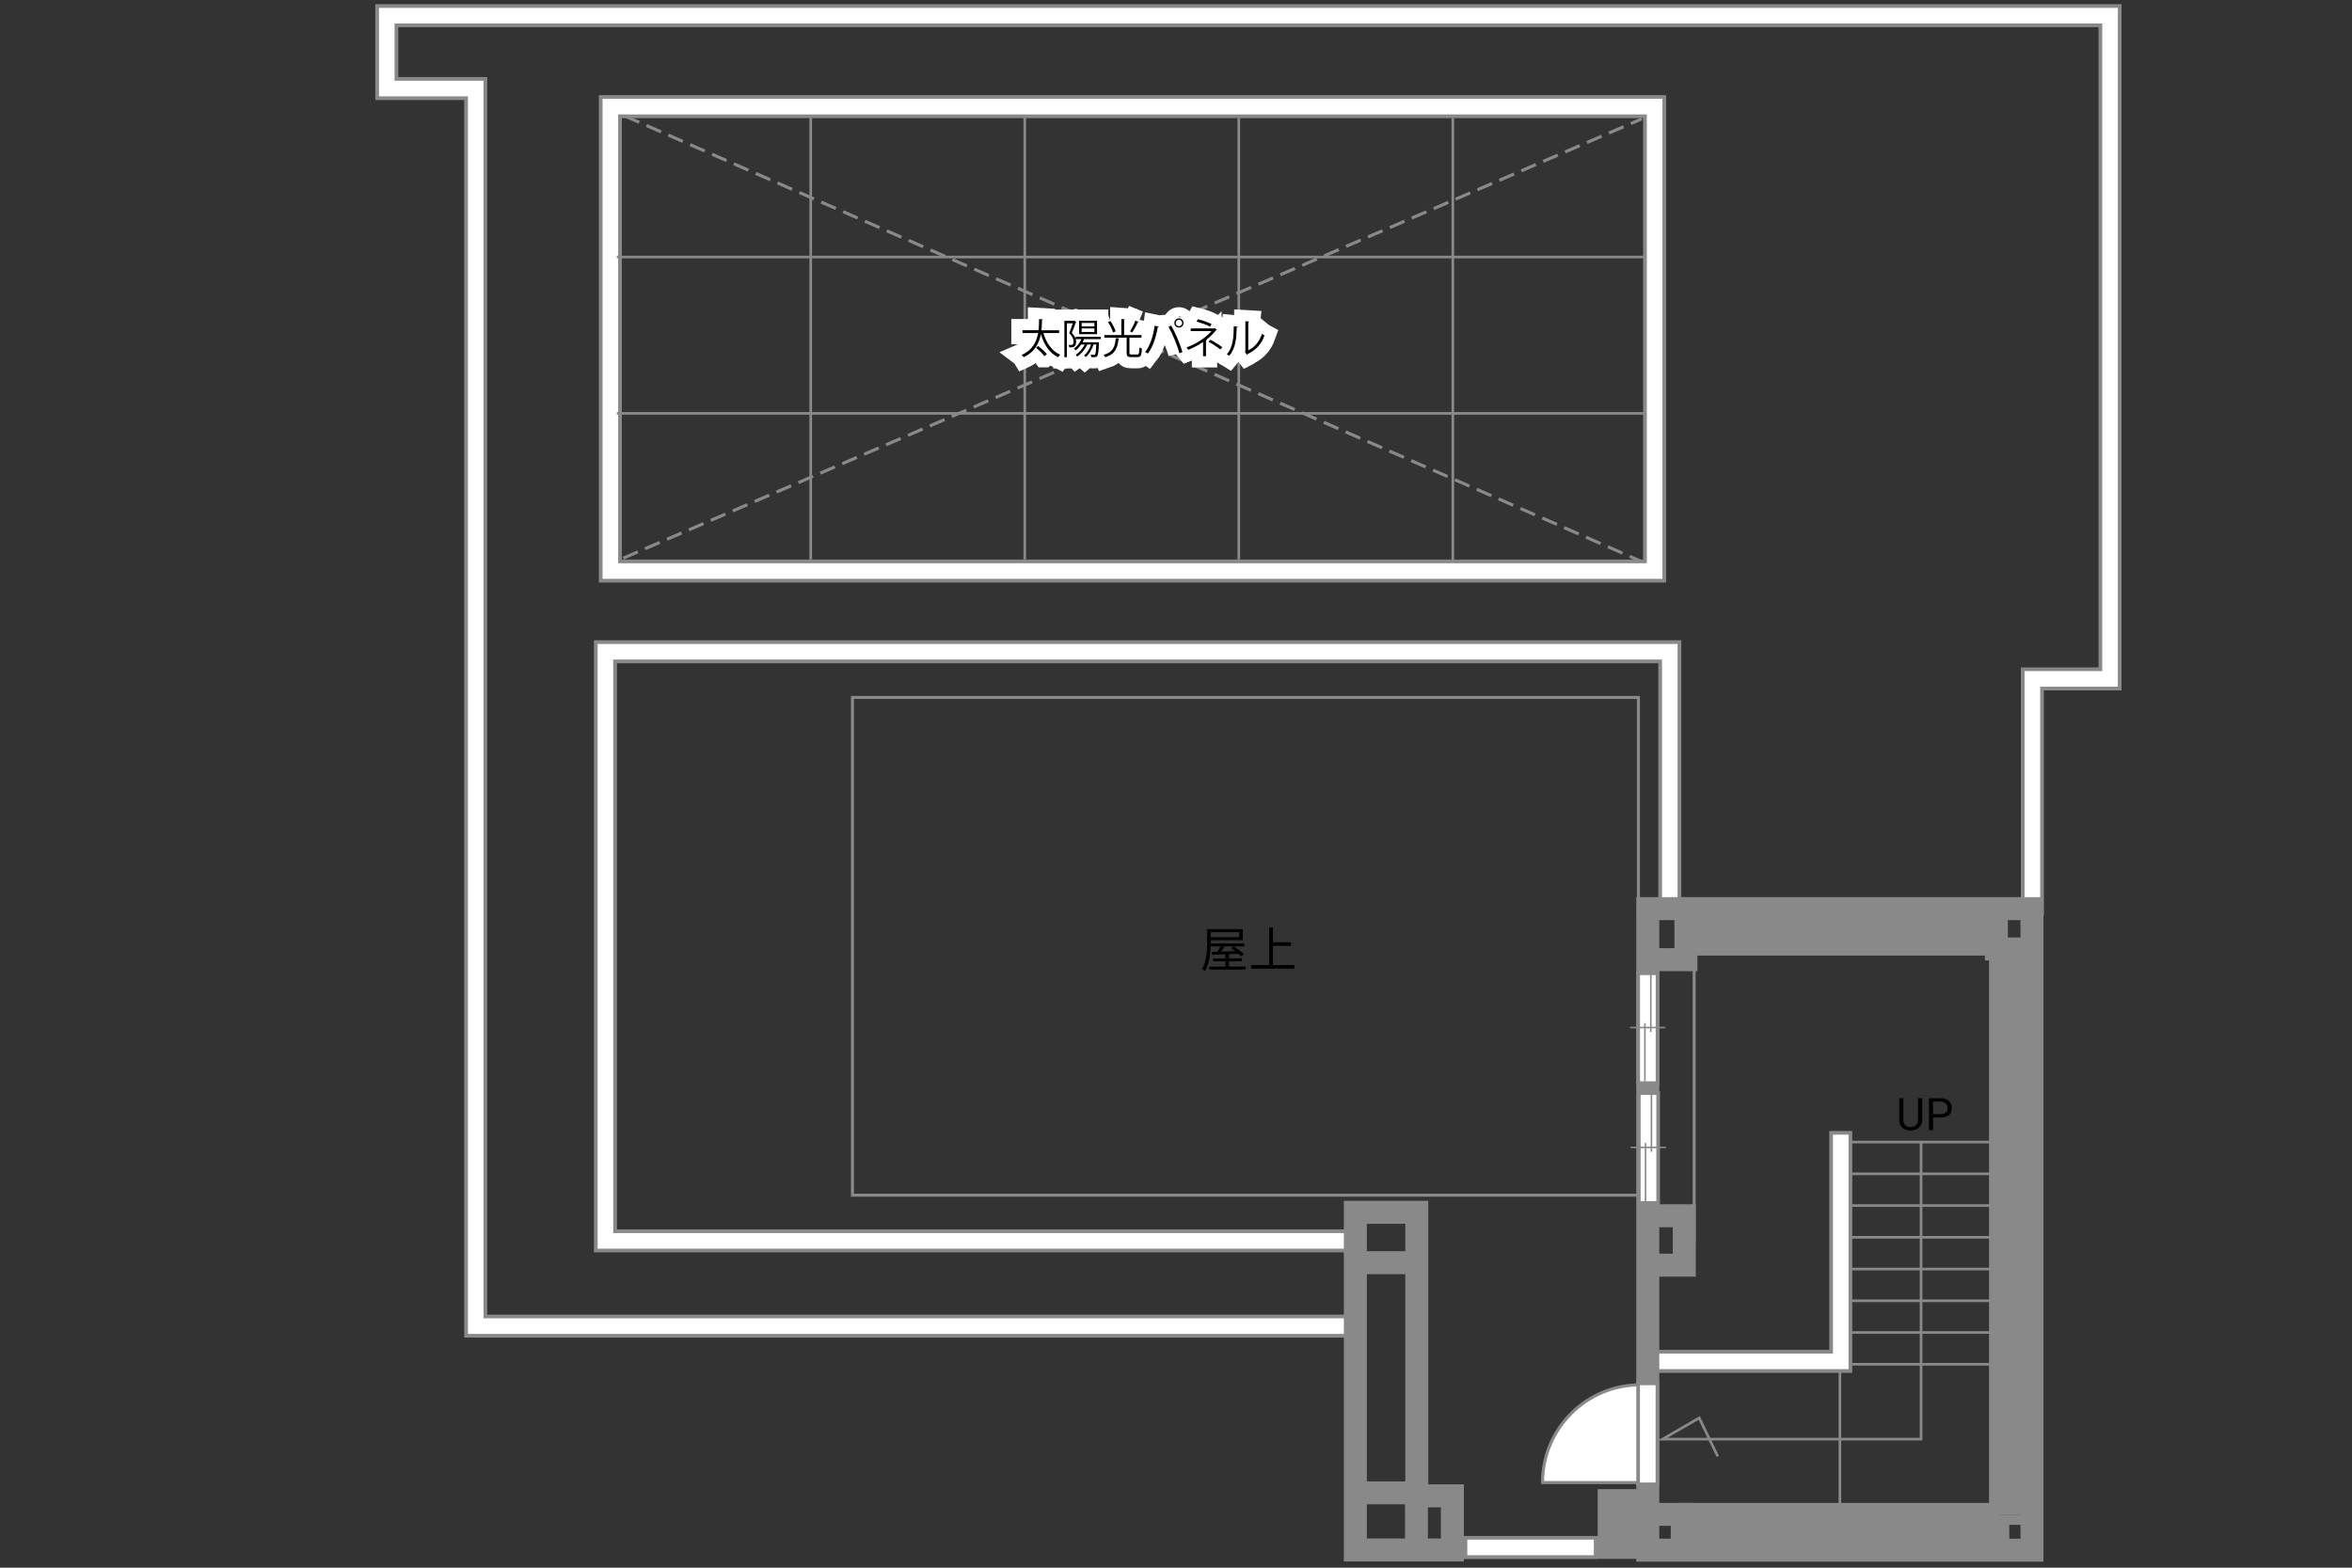<?xml version="1.0" encoding="UTF-8"?>
<svg id="adrama-K" xmlns="http://www.w3.org/2000/svg" viewBox="0 0 630 420">
  <rect x="0" y="0" width="630" height="420" fill="#333333" stroke="none"/>
  <defs>
    <style>
      .cls-1 {
        fill: #898989;
      }

      .cls-2 {
        stroke-width: .42px;
      }

      .cls-2, .cls-3, .cls-4, .cls-5, .cls-6, .cls-7, .cls-8, .cls-9 {
        stroke: #898989;
      }

      .cls-2, .cls-10, .cls-11, .cls-4, .cls-12, .cls-5, .cls-6, .cls-13, .cls-7, .cls-8, .cls-9 {
        fill: none;
      }

      .cls-3 {
        fill: #fff;
        stroke-width: .82px;
      }

      .cls-10 {
        stroke-width: 4.18px;
      }

      .cls-10, .cls-11, .cls-4, .cls-12, .cls-5, .cls-6, .cls-8, .cls-9 {
        stroke-linecap: square;
      }

      .cls-10, .cls-11, .cls-12, .cls-13 {
        stroke: #fff;
      }

      .cls-11 {
        stroke-width: 4.2px;
      }

      .cls-4 {
        stroke-width: 2.73px;
      }

      .cls-12 {
        stroke-width: 4.17px;
      }

      .cls-5 {
        stroke-width: .81px;
      }

      .cls-6 {
        stroke-width: 6.16px;
      }

      .cls-13 {
        stroke-width: 6px;
      }

      .cls-7 {
        stroke-dasharray: 0 0 4.26 2.13;
        stroke-width: .83px;
      }

      .cls-8 {
        stroke-width: 6.13px;
      }

      .cls-9 {
        stroke-width: .71px;
      }
    </style>
  </defs>
  <line class="cls-9" x1="542.86" y1="305.97" x2="495.21" y2="305.97"/>
  <line class="cls-9" x1="542.86" y1="314.48" x2="495.21" y2="314.48"/>
  <line class="cls-9" x1="542.86" y1="322.98" x2="495.21" y2="322.98"/>
  <line class="cls-9" x1="542.86" y1="331.48" x2="495.21" y2="331.48"/>
  <line class="cls-9" x1="542.86" y1="339.99" x2="495.21" y2="339.99"/>
  <line class="cls-9" x1="542.86" y1="348.49" x2="495.21" y2="348.49"/>
  <line class="cls-9" x1="542.86" y1="356.99" x2="495.21" y2="356.99"/>
  <line class="cls-9" x1="542.86" y1="365.5" x2="495.21" y2="365.5"/>
  <polyline class="cls-9" points="514.57 306.3 514.57 385.56 445.34 385.56 455.15 379.88 459.95 389.85"/>
  <line class="cls-9" x1="492.83" y1="365.86" x2="492.83" y2="413.84"/>
  <polyline class="cls-6" points="493.06 306.08 493.06 364.72 443.29 364.72"/>
  <polyline class="cls-12" points="493.06 306.08 493.06 364.72 443.29 364.72"/>
  <polyline class="cls-5" points="439.46 320.2 228.34 320.2 228.34 186.85 438.86 186.85 438.86 245.09"/>
  <polyline class="cls-6" points="360.7 355.28 127.42 355.28 127.42 23.72 103.6 23.72 103.6 4.2 565.19 4.2 565.19 181.89 544.39 181.89 544.39 242.11"/>
  <polyline class="cls-6" points="361.36 332.44 162.17 332.44 162.17 174.61 447.27 174.61 447.27 242.11"/>
  <rect class="cls-6" x="163.49" y="28.57" width="279.71" height="124.42"/>
  <polyline class="cls-12" points="360.7 355.28 127.42 355.28 127.42 23.72 103.6 23.72 103.6 4.2 565.19 4.2 565.19 181.89 544.39 181.89 544.39 242.11"/>
  <polyline class="cls-12" points="361.36 332.44 162.17 332.44 162.17 174.61 447.27 174.61 447.27 242.11"/>
  <rect class="cls-12" x="163.49" y="28.57" width="279.71" height="124.42"/>
  <rect class="cls-6" x="441.37" y="243.43" width="102.91" height="171.87"/>
  <line class="cls-5" x1="453.79" y1="257.11" x2="453.79" y2="332.55"/>
  <polygon class="cls-6" points="389.03 400.76 389.03 415.26 363.04 415.26 363.04 324.79 379.5 324.79 379.5 400.76 389.03 400.76"/>
  <line class="cls-6" x1="377.69" y1="338.29" x2="363.57" y2="338.29"/>
  <line class="cls-8" x1="364.68" y1="399.95" x2="378.31" y2="399.95"/>
  <line class="cls-8" x1="379.41" y1="401.1" x2="379.41" y2="413.96"/>
  <line class="cls-8" x1="440.48" y1="414.57" x2="390.39" y2="414.57"/>
  <polyline class="cls-6" points="444.09 325.71 451.15 325.71 451.15 338.95 443.2 338.95"/>
  <polyline class="cls-6" points="451.59 244.54 451.59 257.11 442.54 257.11"/>
  <polyline class="cls-6" points="534.75 245.2 534.75 254.24 541.37 254.24"/>
  <polyline class="cls-4" points="541.99 407.15 536.84 407.15 536.84 411.82"/>
  <polyline class="cls-8" points="442.9 405.72 450.59 405.72 450.59 411.82"/>
  <rect class="cls-1" x="427.96" y="398.96" width="14.17" height="16.37"/>
  <rect class="cls-1" x="449.71" y="402.65" width="86.02" height="12.85"/>
  <rect class="cls-1" x="532.77" y="255.01" width="13.23" height="150.82"/>
  <rect class="cls-1" x="451.59" y="244.54" width="82.83" height="11.47"/>
  <g>
    <path class="cls-3" d="m439.37,397.2h-26.19c0-14.47,11.73-26.19,26.19-26.19"/>
    <line class="cls-6" x1="441.37" y1="373.21" x2="441.37" y2="395.08"/>
    <line class="cls-11" x1="441.37" y1="373.21" x2="441.37" y2="395.08"/>
  </g>
  <g>
    <line class="cls-8" x1="395.12" y1="414.57" x2="424.83" y2="414.57"/>
    <line class="cls-10" x1="395.12" y1="414.57" x2="424.83" y2="414.57"/>
  </g>
  <g>
    <g>
      <line class="cls-6" x1="441.39" y1="263.34" x2="441.39" y2="287.59"/>
      <line class="cls-11" x1="441.39" y1="263.34" x2="441.39" y2="287.59"/>
    </g>
    <g>
      <line class="cls-2" x1="442.18" y1="276.47" x2="442.18" y2="260.83"/>
      <line class="cls-2" x1="440.6" y1="289.71" x2="440.6" y2="274.12"/>
      <line class="cls-2" x1="446.09" y1="275.29" x2="436.61" y2="275.29"/>
    </g>
  </g>
  <g>
    <g>
      <line class="cls-6" x1="441.56" y1="295.44" x2="441.56" y2="319.7"/>
      <line class="cls-11" x1="441.56" y1="295.44" x2="441.56" y2="319.7"/>
    </g>
    <g>
      <line class="cls-2" x1="442.35" y1="308.57" x2="442.35" y2="292.93"/>
      <line class="cls-2" x1="440.77" y1="321.81" x2="440.77" y2="306.22"/>
      <line class="cls-2" x1="446.26" y1="307.4" x2="436.77" y2="307.4"/>
    </g>
  </g>
  <g>
    <path d="m324.3,252.52c0,2.22-.2,5.45-1.53,7.6-.18-.16-.6-.39-.84-.49,1.29-2.08,1.4-5.02,1.4-7.11v-3.6h9.57v2.96h-8.59v.64Zm9.37,6.45v.79h-9.75v-.79h4.32v-1.42h-3.33v-.78h3.33v-1.1c-1.35.06-2.59.1-3.58.14l-.06-.79,1.47-.04c.29-.43.61-.95.87-1.44h-2.61v-.79h8.96v.79h-5.27c-.3.48-.64.99-.95,1.42,1.18-.04,2.51-.08,3.83-.13-.39-.29-.79-.57-1.17-.81l.73-.47c.96.6,2.17,1.48,2.74,2.13l-.78.53c-.17-.21-.4-.44-.66-.68l-2.57.1v1.13h3.48v.78h-3.48v1.42h4.49Zm-9.37-9.23v1.34h7.63v-1.34h-7.63Z"/>
    <path d="m346.69,258.55v.96h-11.58v-.96h4.85v-10.09h1.01v3.98h4.84v.96h-4.84v5.15h5.72Z"/>
  </g>
  <g>
    <path d="m514.89,294.22v5.8c0,.8-.26,1.46-.76,1.97s-1.18.8-2.04.86h-.3c-.93.01-1.68-.24-2.23-.74s-.84-1.2-.84-2.08v-5.81h1.11v5.78c0,.62.17,1.1.51,1.44s.82.51,1.45.51,1.12-.17,1.46-.51.51-.82.51-1.44v-5.78h1.13Z"/>
    <path d="m517.79,299.41v3.34h-1.12v-8.53h3.15c.93,0,1.67.24,2.19.71s.79,1.11.79,1.89c0,.83-.26,1.47-.78,1.91s-1.26.67-2.22.67h-2.01Zm0-.92h2.02c.6,0,1.06-.14,1.38-.43.32-.28.48-.69.48-1.23s-.16-.92-.48-1.22-.76-.46-1.32-.48h-2.09v3.35Z"/>
  </g>
  <line class="cls-7" x1="167.31" y1="31.06" x2="439.46" y2="150.33"/>
  <line class="cls-7" x1="166.93" y1="149.54" x2="439.76" y2="31.85"/>
  <line class="cls-9" x1="165.58" y1="68.86" x2="440.46" y2="68.86"/>
  <line class="cls-9" x1="165.58" y1="110.75" x2="440.46" y2="110.75"/>
  <line class="cls-9" x1="217.16" y1="31.85" x2="217.16" y2="149.54"/>
  <line class="cls-9" x1="274.49" y1="31.85" x2="274.49" y2="149.54"/>
  <line class="cls-9" x1="331.82" y1="31.85" x2="331.82" y2="149.54"/>
  <line class="cls-9" x1="389.15" y1="31.93" x2="389.15" y2="149.63"/>
  <g>
    <g>
      <path class="cls-13" d="m283.7,89.22h-4.22c.77,2.67,2.27,4.85,4.52,5.81-.19.17-.44.47-.56.68-2.31-1.1-3.78-3.33-4.63-6.18-.45,2.33-1.6,4.8-4.62,6.16-.12-.2-.35-.45-.55-.6,2.95-1.27,4.04-3.61,4.43-5.86h-4.18v-.76h4.29c.13-1.1.13-2.13.13-2.98l1.04.06c-.01.1-.1.17-.25.19-.01.77-.02,1.72-.14,2.74h4.74v.76Zm-3.95,6.19c-.45-.63-1.43-1.58-2.24-2.27l.62-.44c.8.65,1.82,1.57,2.29,2.19l-.66.52Z"/>
      <path class="cls-13" d="m294.88,90.86h-4.52c-.11.27-.24.56-.4.83h4.04s.38.03.38.03c0,.07-.02.15-.02.23-.11,2.34-.23,3.17-.47,3.45-.23.29-.55.29-.92.29-.19,0-.42-.01-.65-.02-.02-.19-.09-.46-.19-.64.38.03.74.04.88.04.15,0,.23-.01.31-.11.15-.19.25-.86.34-2.66h-.75c-.42,1.33-1.18,2.6-2.08,3.36-.1-.11-.31-.32-.45-.42.79-.65,1.46-1.73,1.87-2.94h-.99c-.62,1.29-1.63,2.49-2.71,3.22-.09-.12-.29-.36-.41-.47.93-.6,1.84-1.61,2.41-2.75h-.97c-.43.62-.92,1.15-1.46,1.55-.11-.13-.32-.34-.46-.45.8-.55,1.53-1.49,2-2.54h-1.51c.07.23.1.46.1.68,0,1.58-.97,1.54-1.83,1.51-.01-.19-.09-.47-.19-.65.17.02.33.03.47.03.43,0,.86,0,.86-.94-.01-.62-.31-1.36-1.16-2.24.35-.84.69-1.86.94-2.63h-1.57v9.08h-.67v-9.75h2.59l.12-.03.47.29s-.05.08-.09.1c-.29.84-.71,1.95-1.09,2.86.54.57.86,1.09,1.01,1.57v-.51h6.75v.63Zm-1.03-4.93v3.59h-4.81v-3.59h4.81Zm-.71,1.51v-.92h-3.41v.92h3.41Zm0,1.5v-.95h-3.41v.95h3.41Z"/>
      <path class="cls-13" d="m299.83,90.67c0,.09-.09.14-.22.15-.25,2.22-.75,3.99-3.55,4.9-.08-.19-.3-.48-.45-.64,2.63-.77,3.07-2.34,3.25-4.5l.98.09Zm2.7,3.86c0,.36.09.44.54.44h1.54c.45,0,.54-.28.58-1.9.17.14.48.26.68.32-.09,1.8-.29,2.29-1.21,2.29h-1.66c-.96,0-1.22-.25-1.22-1.14v-4.07h-5.97v-.7h4.55v-4.3l.97.07c-.01.08-.07.13-.22.15v4.08h4.64v.7h-3.12s-.07.01-.1.02v4.05Zm-5.09-8.52c.58.87,1.18,2.01,1.4,2.76l-.71.29c-.2-.74-.77-1.91-1.35-2.79l.67-.25Zm7.58.24c-.03.07-.12.11-.25.11-.36.8-.98,1.96-1.47,2.68-.01,0-.62-.27-.62-.27.5-.76,1.12-2,1.45-2.88l.89.36Z"/>
      <path class="cls-13" d="m310.4,87.49c-.03.09-.12.15-.29.17-.44,2.64-1.35,5.42-2.64,7.05-.2-.15-.5-.3-.74-.4,1.23-1.5,2.2-4.29,2.55-7.05l1.11.23Zm5.53,7.15c-.52-1.93-1.79-5.05-2.93-7.08l.71-.34c1.16,1.97,2.44,5.07,3.01,7.11l-.8.32Zm-.14-9.35c.68,0,1.23.55,1.23,1.24s-.55,1.23-1.23,1.23-1.23-.56-1.23-1.23c0-.71.57-1.24,1.23-1.24Zm.87,1.24c0-.5-.4-.88-.87-.88s-.87.38-.87.88.38.87.87.87.87-.42.87-.87Z"/>
      <path class="cls-13" d="m325.95,88.35c-.03.05-.1.09-.2.1-.7.88-1.65,1.83-2.66,2.61l.18.04c-.02.05-.1.14-.24.15v4.19h-.78v-3.82c-1.12.77-2.57,1.55-3.93,2.09-.05-.08-.42-.53-.51-.62,2.66-.99,5.19-2.63,6.7-4.39h-5.57v-.71h6.3l.12-.08.58.43Zm-1.82-.86c-.96-.51-2.45-1-3.62-1.33l.36-.64c1.18.29,2.66.81,3.66,1.3l-.41.67Zm.08,3.53c1.1.57,2.42,1.4,3.21,2.02l-.56.59c-.74-.62-2.1-1.51-3.16-2.07l.51-.55Z"/>
      <path class="cls-13" d="m331.52,87.51c-.01.1-.11.17-.25.19-.07,2.96-.31,5.65-2,7.62-.18-.13-.44-.3-.66-.42,1.64-1.78,1.84-4.53,1.87-7.49l1.04.1Zm2.85,6.34c1.84-.89,3.03-2.5,3.66-4.42.17.14.49.33.68.43-.78,2.22-2.15,3.86-4.49,4.97-.03.09-.11.18-.19.22l-.57-.73.12-.17v-8.08l1.02.06c-.01.1-.09.19-.24.21v7.5Z"/>
    </g>
    <g>
      <path d="m283.7,89.22h-4.22c.77,2.67,2.27,4.85,4.52,5.81-.19.17-.44.47-.56.68-2.31-1.1-3.78-3.33-4.63-6.18-.45,2.33-1.6,4.8-4.62,6.16-.12-.2-.35-.45-.55-.6,2.95-1.27,4.04-3.61,4.43-5.86h-4.18v-.76h4.29c.13-1.1.13-2.13.13-2.98l1.04.06c-.01.1-.1.17-.25.19-.01.77-.02,1.72-.14,2.74h4.74v.76Zm-3.95,6.19c-.45-.63-1.43-1.58-2.24-2.27l.62-.44c.8.65,1.82,1.57,2.29,2.19l-.66.52Z"/>
      <path d="m294.88,90.86h-4.52c-.11.27-.24.56-.4.83h4.04s.38.03.38.03c0,.07-.02.15-.02.23-.11,2.34-.23,3.17-.47,3.45-.23.29-.55.29-.92.29-.19,0-.42-.01-.65-.02-.02-.19-.09-.46-.19-.64.38.03.74.04.88.04.15,0,.23-.01.31-.11.15-.19.25-.86.34-2.66h-.75c-.42,1.33-1.18,2.6-2.08,3.36-.1-.11-.31-.32-.45-.42.79-.65,1.46-1.73,1.87-2.94h-.99c-.62,1.29-1.63,2.49-2.71,3.22-.09-.12-.29-.36-.41-.47.93-.6,1.84-1.61,2.41-2.75h-.97c-.43.62-.92,1.15-1.46,1.55-.11-.13-.32-.34-.46-.45.8-.55,1.53-1.49,2-2.54h-1.51c.07.23.1.46.1.68,0,1.58-.97,1.54-1.83,1.51-.01-.19-.09-.47-.19-.65.17.02.33.03.47.03.43,0,.86,0,.86-.94-.01-.62-.31-1.36-1.16-2.24.35-.84.69-1.86.94-2.63h-1.57v9.08h-.67v-9.75h2.59l.12-.03.47.29s-.05.08-.09.1c-.29.84-.71,1.95-1.09,2.86.54.57.86,1.09,1.01,1.57v-.51h6.75v.63Zm-1.03-4.93v3.59h-4.81v-3.59h4.81Zm-.71,1.51v-.92h-3.41v.92h3.41Zm0,1.5v-.95h-3.41v.95h3.41Z"/>
      <path d="m299.83,90.67c0,.09-.09.14-.22.15-.25,2.22-.75,3.99-3.55,4.9-.08-.19-.3-.48-.45-.64,2.63-.77,3.07-2.34,3.25-4.5l.98.09Zm2.7,3.86c0,.36.09.44.54.44h1.54c.45,0,.54-.28.58-1.9.17.14.48.26.68.32-.09,1.8-.29,2.29-1.21,2.29h-1.66c-.96,0-1.22-.25-1.22-1.14v-4.07h-5.97v-.7h4.55v-4.3l.97.07c-.01.08-.07.13-.22.15v4.08h4.64v.7h-3.12s-.07.01-.1.02v4.05Zm-5.09-8.52c.58.87,1.18,2.01,1.4,2.76l-.71.29c-.2-.74-.77-1.91-1.35-2.79l.67-.25Zm7.58.24c-.03.07-.12.11-.25.11-.36.8-.98,1.96-1.47,2.68-.01,0-.62-.27-.62-.27.5-.76,1.12-2,1.45-2.88l.89.36Z"/>
      <path d="m310.4,87.49c-.03.09-.12.15-.29.17-.44,2.64-1.35,5.42-2.64,7.05-.2-.15-.5-.3-.74-.4,1.23-1.5,2.2-4.29,2.55-7.05l1.11.23Zm5.53,7.15c-.52-1.93-1.79-5.05-2.93-7.08l.71-.34c1.16,1.97,2.44,5.07,3.01,7.11l-.8.32Zm-.14-9.35c.68,0,1.23.55,1.23,1.24s-.55,1.23-1.23,1.23-1.23-.56-1.23-1.23c0-.71.57-1.24,1.23-1.24Zm.87,1.24c0-.5-.4-.88-.87-.88s-.87.38-.87.88.38.87.87.87.87-.42.87-.87Z"/>
      <path d="m325.95,88.35c-.03.05-.1.09-.2.1-.7.88-1.65,1.83-2.66,2.61l.18.04c-.02.05-.1.14-.24.15v4.19h-.78v-3.82c-1.12.77-2.57,1.55-3.93,2.09-.05-.08-.42-.53-.51-.62,2.66-.99,5.19-2.63,6.7-4.39h-5.57v-.71h6.3l.12-.08.58.43Zm-1.82-.86c-.96-.51-2.45-1-3.62-1.33l.36-.64c1.18.29,2.66.81,3.66,1.3l-.41.67Zm.08,3.53c1.1.57,2.42,1.4,3.21,2.02l-.56.59c-.74-.62-2.1-1.51-3.16-2.07l.51-.55Z"/>
      <path d="m331.52,87.51c-.01.1-.11.17-.25.19-.07,2.96-.31,5.65-2,7.62-.18-.13-.44-.3-.66-.42,1.64-1.78,1.84-4.53,1.87-7.49l1.04.1Zm2.85,6.34c1.84-.89,3.03-2.5,3.66-4.42.17.14.49.33.68.43-.78,2.22-2.15,3.86-4.49,4.97-.03.09-.11.18-.19.22l-.57-.73.12-.17v-8.08l1.02.06c-.01.1-.09.19-.24.21v7.5Z"/>
    </g>
  </g>
</svg>